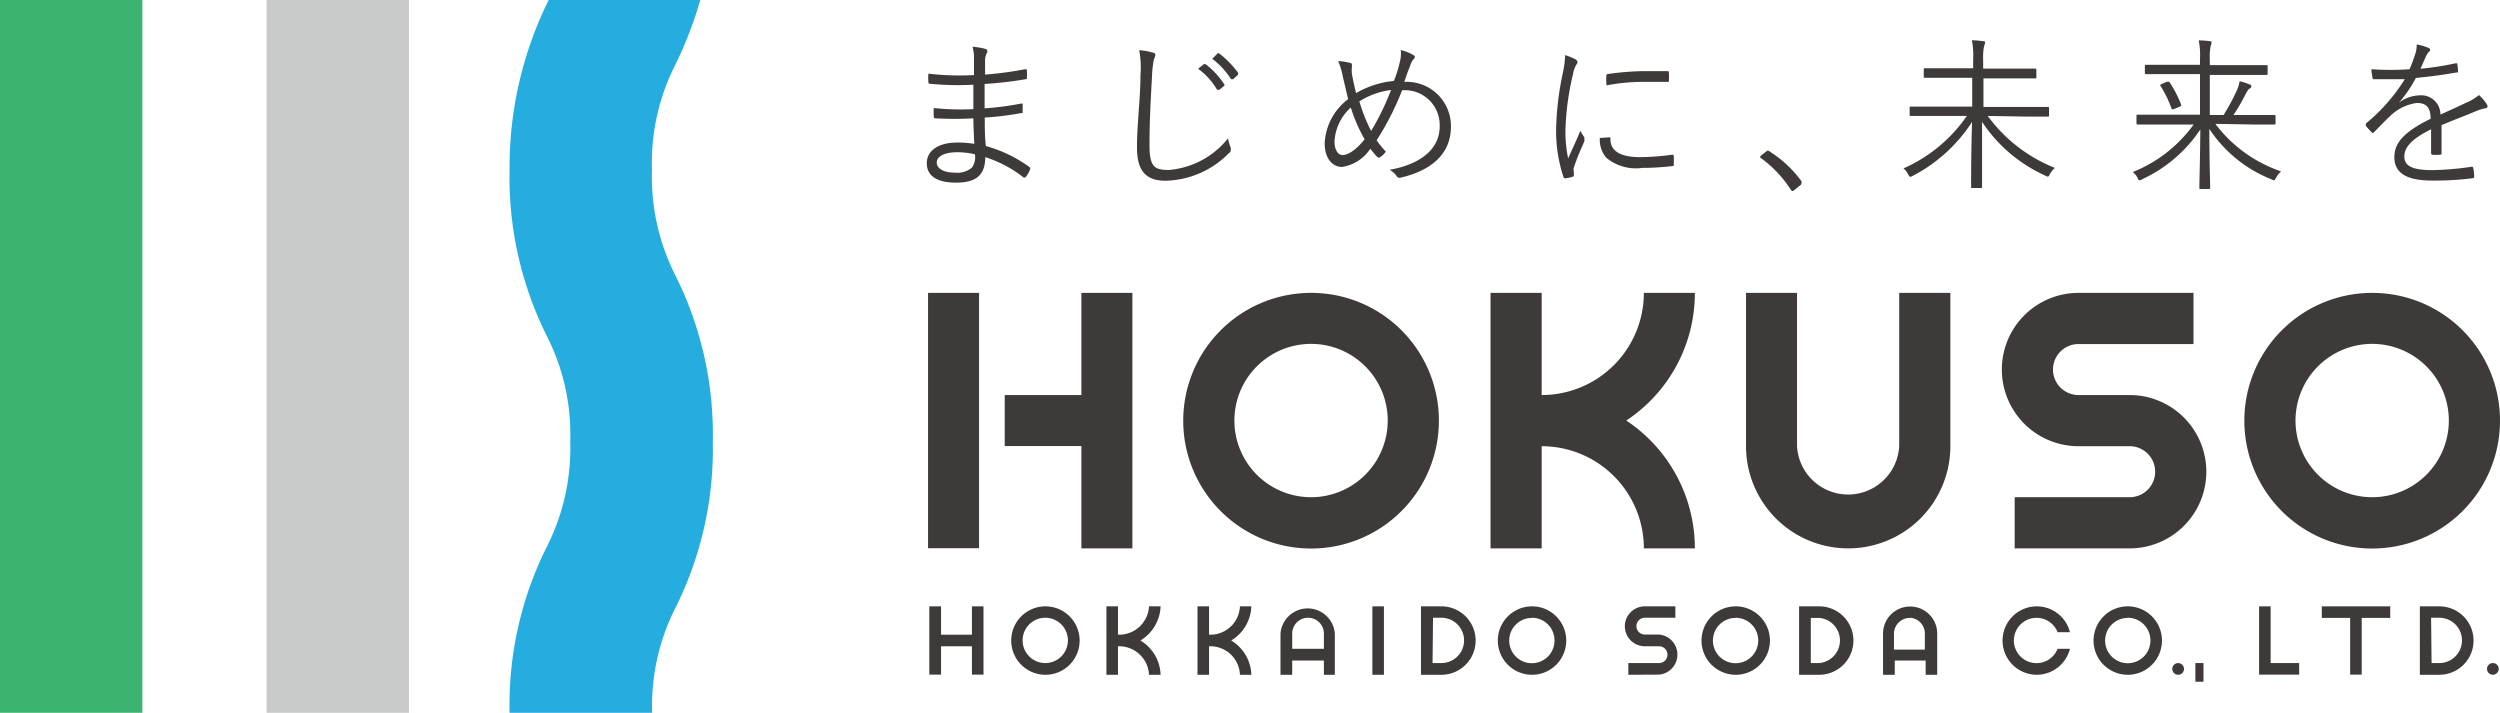 <svg xmlns="http://www.w3.org/2000/svg" width="157.83" height="45" viewBox="0 0 157.83 45">
  <g id="eaa5bc43-5314-45cb-9a92-ea78387ab69a" data-name="レイヤー 2">
    <g id="a17d2696-53dc-457f-8f88-3e5bb25209c5" data-name="obj">
      <g>
        <g>
          <path d="M61.45,7.47a21,21,0,0,1-2.39,0c-.08,0-.1,0-.11-.12a4.71,4.71,0,0,1,0-.53,15.93,15.93,0,0,0,2.5.07c0-.51,0-1.05,0-1.54a18.78,18.78,0,0,1-2.74-.06c-.06,0-.08,0-.1-.1a3.74,3.74,0,0,1,0-.54,17.1,17.1,0,0,0,2.88.09c0-.43,0-.72,0-1.1a2.63,2.63,0,0,0-.09-.69,4.29,4.29,0,0,1,.82.14.16.16,0,0,1,.09.24,1,1,0,0,0-.12.47c0,.33,0,.56,0,.91a22.06,22.06,0,0,0,2.52-.34c.09,0,.11,0,.12.07a4.21,4.21,0,0,1,0,.46c0,.08,0,.1-.07.1a23.89,23.89,0,0,1-2.6.3c0,.51,0,1.05,0,1.54a18.19,18.19,0,0,0,2.29-.3c.07,0,.1,0,.11,0s0,.32,0,.5,0,.09-.1.1a17.7,17.7,0,0,1-2.29.28c0,.64,0,1.18.07,1.8a8.54,8.54,0,0,1,2.77,1.34s.07.08,0,.18a1.42,1.42,0,0,1-.26.44.11.11,0,0,1-.16,0A7.66,7.66,0,0,0,62.2,9.92c0,1.16-.6,1.61-1.85,1.61s-1.84-.46-1.84-1.23S59.22,9,60.42,9a6.85,6.85,0,0,1,1.09.08C61.48,8.53,61.46,8.07,61.45,7.47Zm-1,2.14c-.87,0-1.31.28-1.31.65s.41.64,1.16.64a1.42,1.42,0,0,0,1.06-.32,1.16,1.16,0,0,0,.19-.84A5.09,5.09,0,0,0,60.42,9.61Z" style="fill: #3e3a39"/>
          <path d="M72.77,3.32c.11,0,.17.08.17.15a.85.85,0,0,1-.09.27,6.27,6.27,0,0,0-.12,1.07c-.09,1.56-.16,2.94-.16,4.34s.32,1.58,1.23,1.58a5.33,5.33,0,0,0,3.73-2,2.7,2.7,0,0,0,.17.6.51.51,0,0,1,0,.14c0,.06,0,.12-.12.2a5.76,5.76,0,0,1-4,1.74c-1.17,0-1.8-.56-1.8-2.08S72,6.2,72,4.74a5.94,5.94,0,0,0-.08-1.57A3.62,3.62,0,0,1,72.77,3.32ZM76,4.05s.06,0,.11,0a5.06,5.06,0,0,1,1.17,1.26.07.07,0,0,1,0,.11l-.3.25c-.06,0-.11,0-.14,0a4.38,4.38,0,0,0-1.2-1.33Zm.86-.67a.09.09,0,0,1,.12,0,6.15,6.15,0,0,1,1.18,1.21s0,.08,0,.13L77.85,5s-.09,0-.13,0a4.92,4.92,0,0,0-1.19-1.29Z" style="fill: #3e3a39"/>
          <path d="M88.37,3.93a2,2,0,0,0,.06-.77,2.8,2.8,0,0,1,.79.31c.14.08.13.19,0,.29a1.21,1.21,0,0,0-.2.41c-.1.24-.2.5-.36,1A2.79,2.79,0,0,1,91.6,8c0,1.84-1.42,2.81-3.16,3.21a.21.21,0,0,1-.27-.1,1.4,1.4,0,0,0-.44-.39c1.86-.33,3.16-1.25,3.16-2.74a2.2,2.2,0,0,0-2.37-2.28,18.15,18.15,0,0,1-1.61,3.16,6.73,6.73,0,0,0,.58.71,1.22,1.22,0,0,1-.34.34c-.05.05-.12.06-.2,0a6.56,6.56,0,0,1-.44-.52,2.6,2.6,0,0,1-1.79,1.15c-.53,0-1.09-.45-1.09-1.5a3.71,3.71,0,0,1,1.48-2.78c-.1-.41-.23-1-.33-1.4a4.49,4.49,0,0,0-.3-1,3.06,3.06,0,0,1,.74.11c.13,0,.14.1.13.22a2.2,2.2,0,0,0,0,.48c.08.45.18.88.26,1.21A5.81,5.81,0,0,1,88,5.11,7.66,7.66,0,0,0,88.37,3.93Zm-4.12,5c0,.54.23.86.51.86s.81-.25,1.39-1a9.87,9.87,0,0,1-.87-2A3.1,3.1,0,0,0,84.25,8.92Zm2.31-.66a16.11,16.11,0,0,0,1.26-2.59,4.9,4.9,0,0,0-2,.72A10.22,10.22,0,0,0,86.56,8.26Z" style="fill: #3e3a39"/>
          <path d="M99.45,3.74c.1.06.14.11.14.17a.27.27,0,0,1-.07.17,1.59,1.59,0,0,0-.2.55,17,17,0,0,0-.49,3.58A8.2,8.2,0,0,0,99,10c.25-.58.47-1,.77-1.75a2.62,2.62,0,0,0,.25.41.18.18,0,0,1,0,.11.33.33,0,0,1,0,.16c-.23.53-.45,1-.66,1.65a.48.48,0,0,0,0,.26c0,.09,0,.15,0,.23a.09.09,0,0,1-.08.09,2.52,2.52,0,0,1-.46.1.13.13,0,0,1-.12-.1,9.2,9.2,0,0,1-.46-3,18.72,18.72,0,0,1,.42-3.53,6.36,6.36,0,0,0,.15-1.15A3.9,3.9,0,0,1,99.45,3.74Zm2.14,4.93c.06,0,.08,0,.08.11,0,.78.66,1.14,1.88,1.14a15.87,15.87,0,0,0,2-.15c.09,0,.11,0,.12.1s0,.35,0,.49,0,.11-.14.13a16,16,0,0,1-1.85.11,2.91,2.91,0,0,1-2.28-.65A1.77,1.77,0,0,1,101,8.71Zm-.18-3.85c0-.09,0-.13.12-.15a17.9,17.9,0,0,1,2.2-.18c.6,0,1.19,0,1.47,0,.13,0,.16,0,.16.1a3.93,3.93,0,0,1,0,.49c0,.08,0,.1-.11.09-.4,0-1.08,0-1.67,0a12.6,12.6,0,0,0-2.16.22C101.4,5.11,101.4,4.94,101.41,4.82Z" style="fill: #3e3a39"/>
          <path d="M111.5,9.57a.17.17,0,0,1,.11-.06.22.22,0,0,1,.12.06,7.3,7.3,0,0,1,2,1.87.21.21,0,0,1,0,.12.14.14,0,0,1-.07.13l-.38.31s-.08.06-.1.06-.07,0-.12-.08A7.47,7.47,0,0,0,111.2,10s-.07,0-.07-.07,0-.05.05-.11Z" style="fill: #3e3a39"/>
          <path d="M125.49,7.32a9.67,9.67,0,0,0,4.24,3.28,1.45,1.45,0,0,0-.32.4c-.06.11-.08.15-.13.15a.43.43,0,0,1-.15-.06,9.44,9.44,0,0,1-4-3.4c0,1.83,0,3.45,0,4.1,0,.07,0,.08-.08.08h-.53c-.07,0-.08,0-.08-.08,0-.6,0-2.23.06-4.09a9.91,9.91,0,0,1-3.74,3.4.4.4,0,0,1-.16.06s-.08,0-.13-.15a1.18,1.18,0,0,0-.3-.38,9.5,9.5,0,0,0,4-3.31h-2.15c-1,0-1.33,0-1.38,0s-.08,0-.08-.09V6.81c0-.07,0-.08.08-.08s.4,0,1.38,0h2.49V4.91H123c-1,0-1.42,0-1.47,0s-.08,0-.08-.08V4.39c0-.07,0-.08.08-.08s.42,0,1.47,0h1.57V3.75a5,5,0,0,0-.08-1.21,6.55,6.55,0,0,1,.7.06c.08,0,.13,0,.13.08a.7.7,0,0,1-.06.23,3.51,3.51,0,0,0-.06.83v.59H127c1.06,0,1.42,0,1.47,0s.09,0,.09.08v.46c0,.07,0,.08-.09.08s-.41,0-1.47,0h-1.78V6.75h2.67c1,0,1.33,0,1.39,0s.08,0,.08.08v.44c0,.08,0,.09-.08.09s-.39,0-1.39,0Z" style="fill: #3e3a39"/>
          <path d="M139.86,7.82a8.7,8.7,0,0,0,4.15,3,1.61,1.61,0,0,0-.32.4c-.06.11-.08.16-.13.16a.46.46,0,0,1-.16-.06,8.4,8.4,0,0,1-3.92-3.18c0,1.84.05,3.28.05,3.71,0,.08,0,.08-.08.08h-.51c-.07,0-.09,0-.09-.08,0-.48.05-1.86.06-3.68a8.81,8.81,0,0,1-3.66,3.14.35.35,0,0,1-.17.07c-.05,0-.07,0-.13-.15a1.27,1.27,0,0,0-.3-.37,8.75,8.75,0,0,0,3.84-3h-2.15c-1,0-1.33,0-1.38,0s-.08,0-.08-.09V7.33c0-.08,0-.09.08-.09s.39,0,1.38,0h2.55V4.68h-1.95c-1.05,0-1.39,0-1.44,0s-.09,0-.09-.09V4.18c0-.08,0-.09.09-.09s.39,0,1.44,0h1.95V3.74a4.73,4.73,0,0,0-.08-1.19,4.86,4.86,0,0,1,.69.05c.08,0,.12,0,.12.08a.84.84,0,0,1-.06.24,3.68,3.68,0,0,0-.05.82v.37h2.13c1.05,0,1.38,0,1.44,0s.08,0,.08.09v.44c0,.07,0,.09-.08.09s-.39,0-1.44,0h-2.13V7.26h.87a13.21,13.21,0,0,0,.83-1.54,2.34,2.34,0,0,0,.18-.59,3,3,0,0,1,.62.2c.1,0,.12.06.12.12a.2.2,0,0,1-.09.14c-.06,0-.15.12-.31.43A10.74,10.74,0,0,1,141,7.26h1.2c1,0,1.33,0,1.38,0s.08,0,.08.09v.42c0,.08,0,.09-.08.09s-.38,0-1.38,0ZM136.8,5.16c.09,0,.11,0,.15,0a7.46,7.46,0,0,1,.75,1.44c0,.06,0,.08-.08.13l-.34.14c-.12.05-.15.05-.18,0a7.13,7.13,0,0,0-.7-1.44c-.05-.07,0-.09.08-.13Z" style="fill: #3e3a39"/>
          <path d="M154.14,9.65c0,.08,0,.11-.12.12a2.87,2.87,0,0,1-.44,0c-.07,0-.1-.05-.1-.12,0-.46,0-1,0-1.49-1.14.57-1.69,1.09-1.69,1.72s.57.86,1.77.86a18.65,18.65,0,0,0,2.46-.21.09.09,0,0,1,.12.07,3.07,3.07,0,0,1,.06.51c0,.09,0,.13-.08.14a19.29,19.29,0,0,1-2.56.15c-1.45,0-2.4-.37-2.4-1.48,0-.87.57-1.58,2.29-2.42,0-.7-.26-1-.87-1a3,3,0,0,0-1.7.84c-.37.35-.62.62-1,1-.06.08-.1.08-.16,0a3.42,3.42,0,0,1-.36-.4c0-.06,0-.08,0-.14A11.38,11.38,0,0,0,151.82,5c-.65,0-1.28,0-1.93,0-.08,0-.1,0-.11-.11a3.45,3.45,0,0,1-.07-.52,17.66,17.66,0,0,0,2.41,0,9.39,9.39,0,0,0,.37-1,1.61,1.61,0,0,0,.08-.56,3,3,0,0,1,.78.23.12.12,0,0,1,0,.22,1.55,1.55,0,0,0-.19.29c-.12.26-.21.48-.35.79A18.11,18.11,0,0,0,155,4c.08,0,.1,0,.12,0s.05.29.06.46,0,.1-.13.12c-.82.15-1.7.26-2.53.34a8.2,8.2,0,0,1-1.06,1.55v0a2.29,2.29,0,0,1,1.3-.45,1.21,1.21,0,0,1,1.31,1.21c.5-.22,1.09-.49,1.61-.74A3,3,0,0,0,156.5,6a2.83,2.83,0,0,1,.51.6c.08.16,0,.22-.11.24a2.71,2.71,0,0,0-.57.17c-.78.33-1.44.57-2.19.89Z" style="fill: #3e3a39"/>
        </g>
        <g>
          <g>
            <g>
              <rect x="58.59" y="18.49" width="3.22" height="16.12" style="fill: #3e3a39"/>
              <polygon points="68.27 18.49 68.27 24.94 63.43 24.94 63.43 28.16 68.27 28.16 68.27 34.62 71.49 34.62 71.49 18.49 68.27 18.49" style="fill: #3e3a39"/>
            </g>
            <path d="M82.78,18.49a8.07,8.07,0,1,0,8.06,8.06A8.06,8.06,0,0,0,82.78,18.49Zm0,12.9a4.84,4.84,0,1,1,4.83-4.84A4.84,4.84,0,0,1,82.78,31.39Z" style="fill: #3e3a39"/>
            <path d="M149.77,18.49a8.07,8.07,0,1,0,8.06,8.06A8.06,8.06,0,0,0,149.77,18.49Zm0,12.9a4.84,4.84,0,1,1,4.83-4.84A4.84,4.84,0,0,1,149.77,31.39Z" style="fill: #3e3a39"/>
            <path d="M102.67,26.55A9.65,9.65,0,0,0,107,18.49h-3.22a6.45,6.45,0,0,1-6.45,6.45V18.49H94.1V34.62h3.23V28.17a6.45,6.45,0,0,1,6.45,6.45H107A9.68,9.68,0,0,0,102.67,26.55Z" style="fill: #3e3a39"/>
            <path d="M119.9,18.49v9.68h0a3.23,3.23,0,0,1-6.45,0h0V18.49h-3.22v9.68h0a6.45,6.45,0,1,0,12.9,0h0V18.49Z" style="fill: #3e3a39"/>
            <path d="M134.45,24.94h-3.23a1.61,1.61,0,1,1,0-3.22h7.26V18.49h-7.26a4.84,4.84,0,0,0,0,9.68h3.23a1.61,1.61,0,1,1,0,3.22h-7.26v3.23h7.26a4.84,4.84,0,1,0,0-9.68Z" style="fill: #3e3a39"/>
          </g>
          <g>
            <path d="M102.8,42.6v-.74h1.94a.53.53,0,0,0,0-1.06h-.9a1.26,1.26,0,0,1,0-2.52h1.93V39h-1.93a.53.53,0,0,0,0,1.06h.9a1.27,1.27,0,0,1,0,2.53Z" style="fill: #3e3a39"/>
            <polygon points="61.36 42.59 61.36 40.8 59.41 40.8 59.41 42.59 58.67 42.59 58.67 38.28 59.41 38.28 59.41 40.07 61.36 40.07 61.36 38.28 62.09 38.28 62.09 42.59 61.36 42.59" style="fill: #3e3a39"/>
            <path d="M66,42.6a2.16,2.16,0,1,1,2.16-2.16A2.16,2.16,0,0,1,66,42.6ZM66,39a1.43,1.43,0,1,0,1.42,1.43A1.43,1.43,0,0,0,66,39Z" style="fill: #3e3a39"/>
            <path d="M96.72,42.6a2.16,2.16,0,1,1,2.16-2.16A2.16,2.16,0,0,1,96.72,42.6Zm0-3.59a1.43,1.43,0,1,0,1.42,1.43A1.43,1.43,0,0,0,96.72,39Z" style="fill: #3e3a39"/>
            <path d="M109.58,42.6a2.16,2.16,0,1,1,2.16-2.16A2.16,2.16,0,0,1,109.58,42.6Zm0-3.59A1.43,1.43,0,1,0,111,40.44,1.43,1.43,0,0,0,109.58,39Z" style="fill: #3e3a39"/>
            <path d="M134.33,42.6a2.16,2.16,0,1,1,2.16-2.16A2.16,2.16,0,0,1,134.33,42.6Zm0-3.59a1.43,1.43,0,1,0,1.43,1.43A1.43,1.43,0,0,0,134.33,39Z" style="fill: #3e3a39"/>
            <path d="M72.54,42.6a1.89,1.89,0,0,0-1.88-1.8h-.08v1.8h-.73V38.28h.73v1.79h.08a1.89,1.89,0,0,0,1.88-1.79h.73a2.62,2.62,0,0,1-1.17,2.09l-.1.07.1.06a2.62,2.62,0,0,1,1.17,2.1Z" style="fill: #3e3a39"/>
            <path d="M78.28,42.6a1.87,1.87,0,0,0-1.87-1.8h-.08v1.8H75.6V38.28h.73v1.79h.08a1.87,1.87,0,0,0,1.87-1.79H79a2.62,2.62,0,0,1-1.17,2.09l-.1.07.1.06A2.62,2.62,0,0,1,79,42.6Z" style="fill: #3e3a39"/>
            <path d="M83.58,42.6v-.9h-2v.9h-.74V40a1.72,1.72,0,0,1,3.43,0V42.6Zm-2-1.64h2V40a1,1,0,1,0-2,0h0Z" style="fill: #3e3a39"/>
            <path d="M121.57,42.6v-.9h-1.95v.9h-.74V40a1.71,1.71,0,0,1,3.42,0V42.6Zm-1-3.59a1,1,0,0,0-1,1v1h1.95V40A1,1,0,0,0,120.6,39Z" style="fill: #3e3a39"/>
            <rect x="86.64" y="38.28" width="0.73" height="4.32" style="fill: #3e3a39"/>
            <path d="M89.71,42.6V38.28H91a2.16,2.16,0,0,1,0,4.32Zm.73-.74H91A1.43,1.43,0,0,0,91,39h-.53Z" style="fill: #3e3a39"/>
            <path d="M113.58,42.6V38.28h1.27a2.16,2.16,0,0,1,0,4.32Zm.74-.74h.53a1.43,1.43,0,0,0,0-2.85h-.53Z" style="fill: #3e3a39"/>
            <path d="M152.77,42.6V38.28H154a2.16,2.16,0,0,1,0,4.32Zm.74-.74H154A1.43,1.43,0,1,0,154,39h-.52Z" style="fill: #3e3a39"/>
            <path d="M128.58,42.6a2.16,2.16,0,1,1,2.1-2.69h-.78a1.43,1.43,0,1,0,0,1.05h.78A2.17,2.17,0,0,1,128.58,42.6Z" style="fill: #3e3a39"/>
            <polygon points="142.62 42.59 142.62 38.28 143.35 38.28 143.35 41.86 145.15 41.86 145.15 42.59 142.62 42.59" style="fill: #3e3a39"/>
            <polygon points="148.37 42.59 148.37 39.01 146.58 39.01 146.58 38.28 150.9 38.28 150.9 39.01 149.1 39.01 149.1 42.59 148.37 42.59" style="fill: #3e3a39"/>
            <circle cx="137.51" cy="42.23" r="0.37" style="fill: #3e3a39"/>
            <rect x="138.6" y="41.86" width="0.51" height="1.18" style="fill: #3e3a39"/>
            <path d="M157.38,42.6a.37.37,0,1,1,.37-.37A.38.38,0,0,1,157.38,42.6Z" style="fill: #3e3a39"/>
          </g>
        </g>
        <g>
          <rect width="8.99" height="45" style="fill: #3eb370"/>
          <rect x="16.83" width="8.99" height="45" style="fill: #c9caca"/>
          <path d="M41.16,10.74A13.7,13.7,0,0,1,42.68,4a25.13,25.13,0,0,0,1.53-4H34.64a23.76,23.76,0,0,0-2.47,10.74,22.42,22.42,0,0,0,2.32,10.41A13.7,13.7,0,0,1,36,27.87a13.78,13.78,0,0,1-1.52,6.73A22.37,22.37,0,0,0,32.17,45h9a13.7,13.7,0,0,1,1.52-6.72A22.42,22.42,0,0,0,45,27.87a22.37,22.37,0,0,0-2.32-10.4A13.78,13.78,0,0,1,41.16,10.74Z" style="fill: #26addf"/>
        </g>
      </g>
    </g>
  </g>
</svg>
